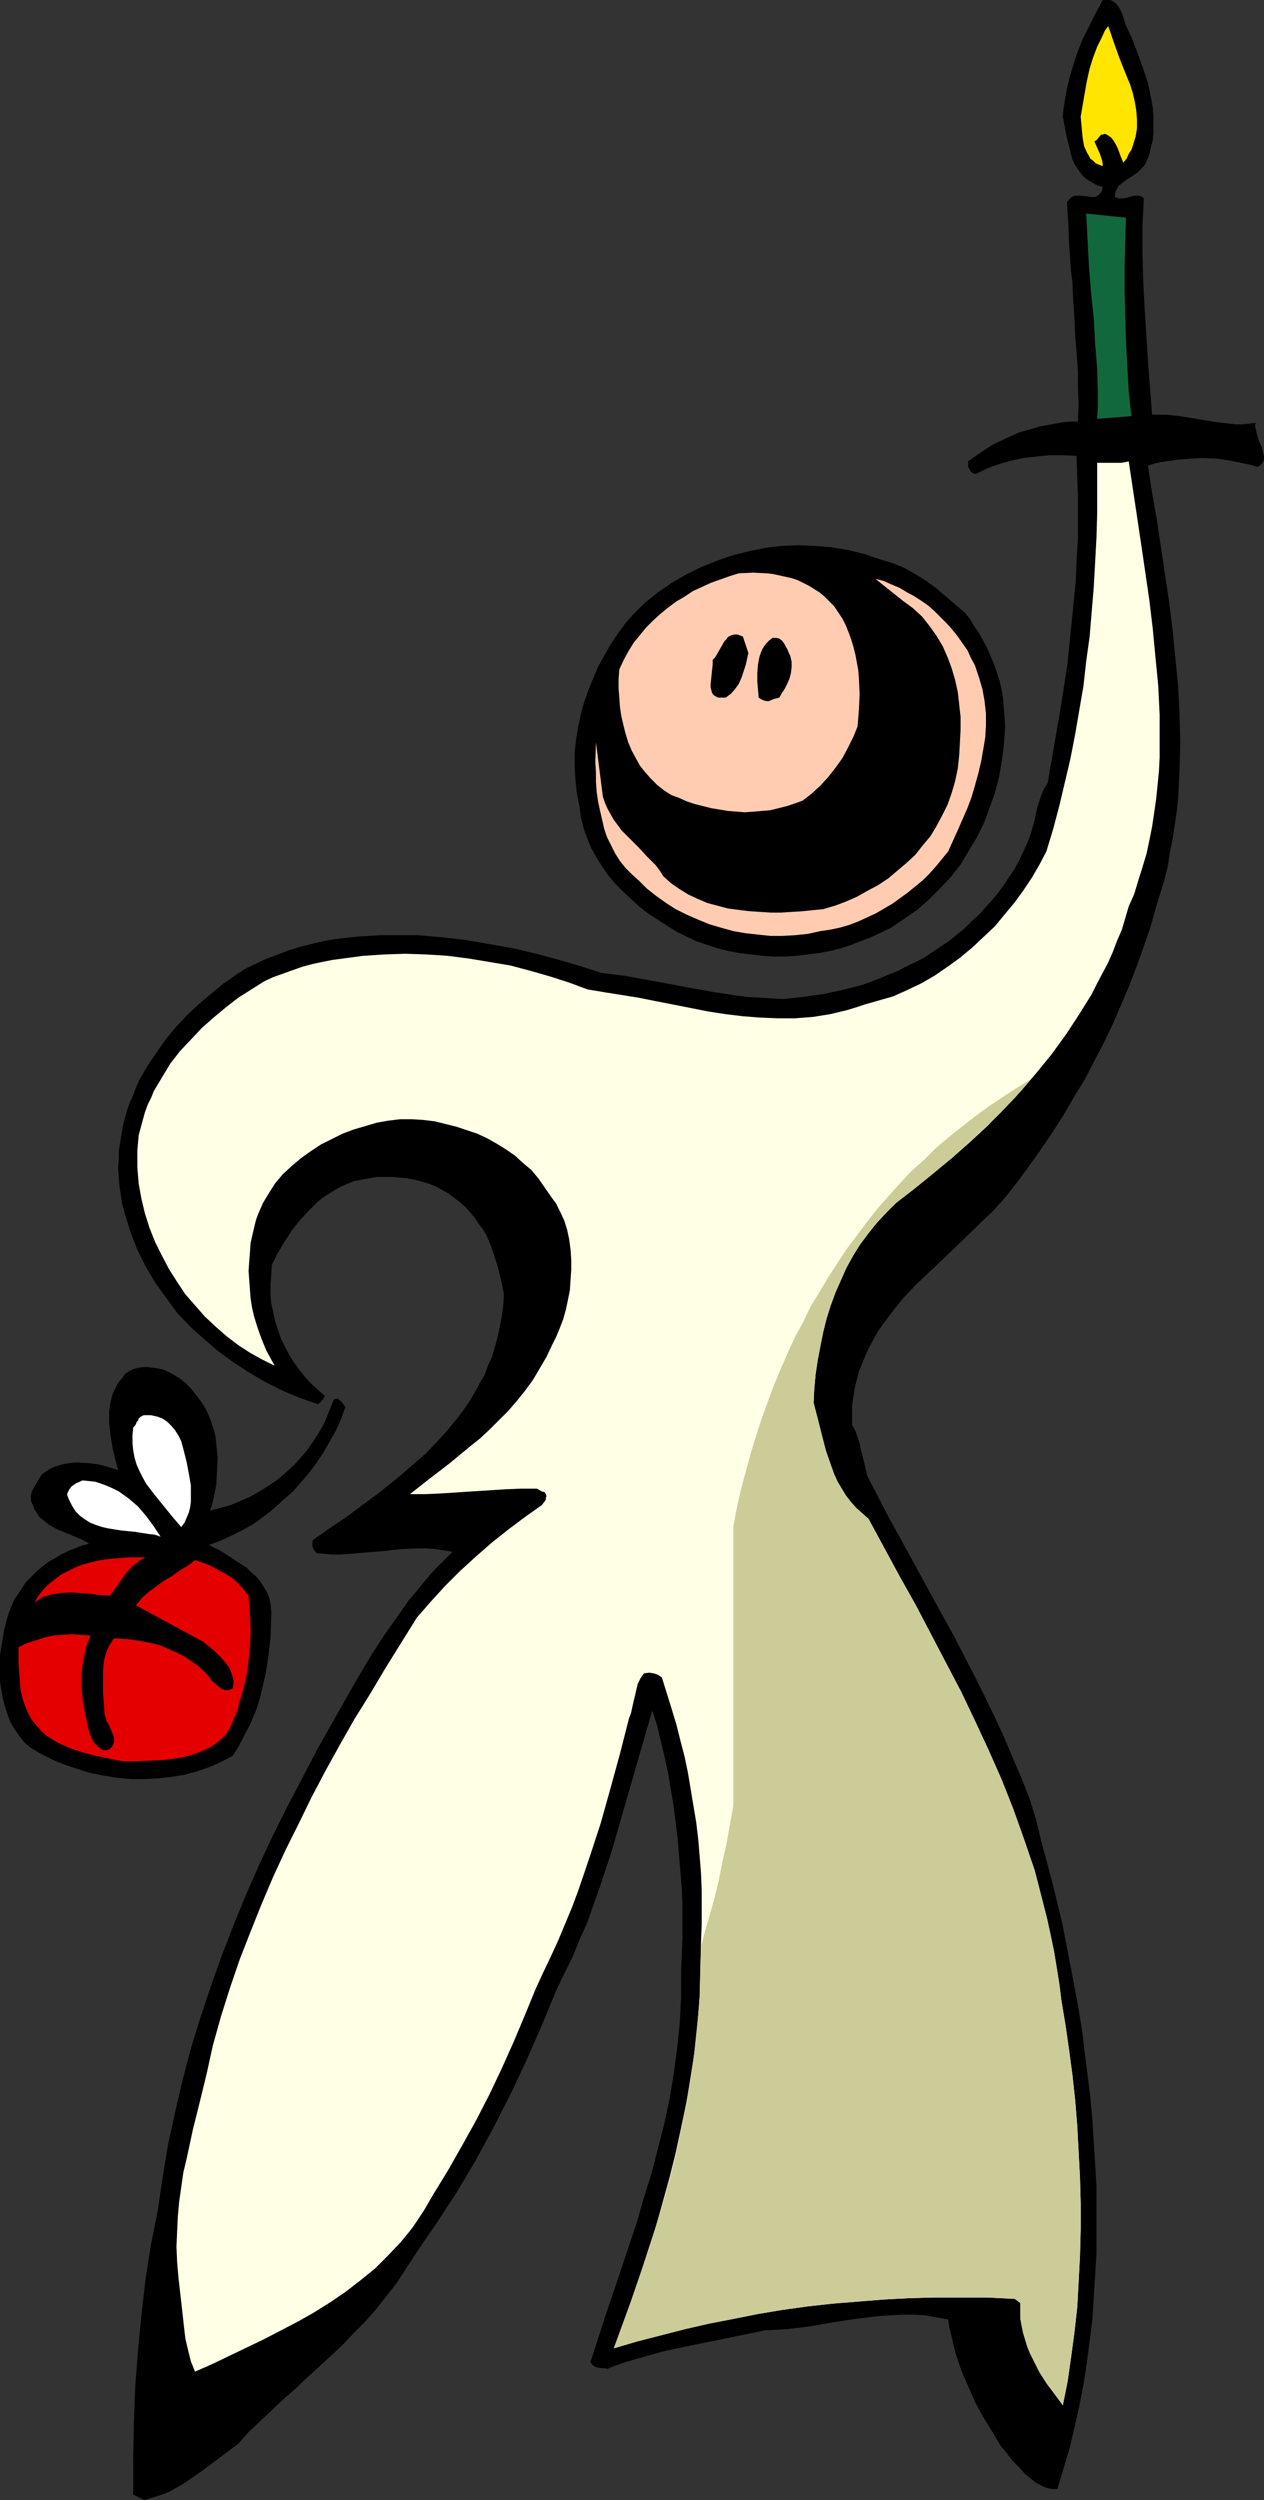<?xml version="1.0" encoding="UTF-8" standalone="no"?>
<svg
   version="1.0"
   width="78.714mm"
   height="155.668mm"
   id="svg15"
   sodipodi:docname="Woman Holding Candle.wmf"
   xmlns:inkscape="http://www.inkscape.org/namespaces/inkscape"
   xmlns:sodipodi="http://sodipodi.sourceforge.net/DTD/sodipodi-0.dtd"
   xmlns="http://www.w3.org/2000/svg"
   xmlns:svg="http://www.w3.org/2000/svg">
  <rect width="100%" height="100%" fill="#333333" stroke="none"/>
  <sodipodi:namedview
     id="namedview15"
     pagecolor="#ffffff"
     bordercolor="#000000"
     borderopacity="0.25"
     inkscape:showpageshadow="2"
     inkscape:pageopacity="0.0"
     inkscape:pagecheckerboard="0"
     inkscape:deskcolor="#d1d1d1"
     inkscape:document-units="mm" />
  <defs
     id="defs1">
    <pattern
       id="WMFhbasepattern"
       patternUnits="userSpaceOnUse"
       width="6"
       height="6"
       x="0"
       y="0" />
  </defs>
  <path
     style="fill:#000000;fill-opacity:1;fill-rule:evenodd;stroke:none"
     d="m 266.313,8.726 1.293,3.393 1.293,3.555 1.293,3.878 0.808,3.878 0.323,1.939 0.162,1.939 v 1.939 1.939 l -0.162,1.778 -0.485,1.939 -0.485,1.939 -0.808,1.778 -0.323,0.485 -0.485,0.485 -0.97,0.97 -1.131,0.808 -1.293,0.808 -1.131,0.808 -0.97,0.808 -0.323,0.646 -0.323,0.485 -0.162,0.646 v 0.808 l 0.485,0.162 0.485,0.162 h 0.808 l 0.97,-0.162 1.778,-0.485 h 0.808 0.323 l 0.485,0.162 0.323,0.162 0.323,0.323 -0.323,6.302 v 6.464 l 0.162,6.302 0.323,6.464 0.808,12.766 0.97,12.604 h 1.778 1.616 l 3.07,0.323 2.909,0.485 5.979,0.97 2.909,0.323 1.454,0.162 h 1.454 l 1.616,-0.162 1.616,-0.162 -0.162,0.646 0.162,0.808 0.323,1.454 0.485,1.454 0.646,1.454 0.323,1.454 0.162,0.646 v 0.485 l -0.162,0.646 -0.323,0.485 -0.485,0.485 -0.646,0.323 -1.454,-0.485 -1.616,-0.323 -3.07,-0.646 -3.232,-0.485 -3.394,-0.162 -3.232,0.162 -3.394,0.323 -3.232,0.485 -1.454,0.323 -1.616,0.485 0.97,6.464 1.131,6.302 1.939,13.089 0.97,6.464 0.808,6.625 0.646,6.464 0.646,6.625 0.323,6.464 0.162,6.625 -0.162,6.464 -0.323,6.625 -0.323,3.07 -0.485,3.393 -0.485,3.07 -0.646,3.232 -0.485,3.232 -0.808,3.232 -0.97,3.232 -0.97,3.07 -1.293,4.686 -1.616,4.686 -1.616,4.525 -1.778,4.686 -1.939,4.525 -1.939,4.525 -2.101,4.363 -2.262,4.363 -2.262,4.363 -2.586,4.201 -2.424,4.201 -2.586,4.04 -2.747,4.04 -2.747,3.878 -2.747,3.717 -2.909,3.717 -2.747,3.07 -3.07,2.909 -5.979,5.817 -6.141,5.817 -3.07,2.909 -2.909,3.07 -2.586,3.232 -2.424,3.232 -1.131,1.616 -0.97,1.778 -0.97,1.778 -0.808,1.778 -0.808,1.939 -0.808,1.939 -0.485,1.939 -0.485,1.939 -0.323,2.101 -0.323,2.101 v 2.262 2.262 l 0.808,1.454 0.485,1.454 0.485,1.454 0.323,1.616 0.808,3.07 0.323,1.454 0.323,1.454 5.01,9.695 5.171,9.372 5.01,9.211 5.171,9.372 4.848,9.372 2.424,4.848 2.262,4.686 2.262,4.848 2.101,5.009 2.101,4.848 1.939,5.009 1.454,4.686 1.131,4.686 2.586,9.695 2.424,9.857 0.97,5.009 0.97,5.009 0.97,5.171 0.97,5.171 0.808,5.009 0.646,5.332 0.646,5.171 0.646,5.171 0.485,5.333 0.323,5.171 0.323,5.171 0.323,5.333 v 5.333 5.171 5.333 l -0.323,5.171 -0.323,5.171 -0.323,5.171 -0.646,5.171 -0.646,5.009 -0.808,5.171 -0.97,5.009 -1.131,5.009 -1.131,4.848 -1.454,4.848 -1.454,4.848 h -1.131 l -0.97,-0.162 -0.97,-0.323 -0.97,-0.485 -0.97,-0.485 -0.808,-0.646 -1.778,-1.454 -1.454,-1.616 -1.616,-1.616 -1.293,-1.778 -1.293,-1.454 -2.101,-3.555 -2.101,-3.393 -1.939,-3.555 -1.616,-3.717 -1.616,-3.717 -1.293,-3.878 -0.485,-1.939 -0.485,-2.101 -0.485,-1.939 -0.323,-2.101 -2.747,-0.485 -2.586,-0.485 -2.747,-0.162 h -2.747 l -2.747,0.162 -2.747,0.162 -5.333,0.646 -5.333,0.808 -2.747,0.485 -2.747,0.485 -5.333,0.646 -2.747,0.162 -2.747,0.162 -9.373,1.939 -9.534,1.939 -4.525,0.97 -4.686,1.293 -4.525,1.293 -2.262,0.808 -2.101,0.808 -0.485,-0.162 h -0.646 l -0.97,-0.162 -0.646,-0.162 -0.485,-0.323 -0.323,-0.323 -0.323,-0.485 3.555,-10.988 3.717,-10.988 3.717,-11.15 1.616,-5.656 1.778,-5.656 1.454,-5.656 1.454,-5.656 1.293,-5.979 0.97,-5.817 0.808,-5.979 0.646,-6.14 0.162,-3.07 0.162,-3.07 v -3.07 -3.232 l 0.162,-3.717 0.162,-3.878 v -3.878 -3.878 l -0.162,-4.04 -0.323,-3.878 -0.323,-3.878 -0.323,-3.878 -0.485,-3.878 -0.485,-3.878 -0.646,-3.878 -0.646,-3.878 -0.808,-3.717 -1.778,-7.433 -1.131,-3.555 -2.424,8.403 -2.424,8.403 -2.424,8.403 -2.424,8.403 -2.747,8.241 -1.454,4.04 -1.454,4.201 -1.778,3.878 -1.616,4.04 -1.939,3.878 -1.939,4.04 -3.394,8.241 -3.555,8.08 -3.717,7.918 -4.04,7.918 -4.202,7.756 -4.525,7.595 -2.424,3.717 -2.424,3.717 -2.586,3.717 -2.586,3.878 -2.101,3.232 -2.101,3.232 -2.424,3.07 -2.424,3.07 -2.424,2.747 -2.747,2.747 -2.586,2.747 -2.747,2.585 -5.656,5.171 -2.747,2.585 -2.747,2.424 -5.494,5.171 -2.747,2.585 -2.424,2.747 -5.171,3.878 -2.586,1.939 -2.747,1.939 -2.586,1.778 -2.909,1.616 -1.454,0.646 -1.454,0.485 -1.616,0.485 -1.616,0.485 -2.586,-1.293 v -8.403 l 0.162,-8.564 0.323,-8.564 0.646,-8.403 0.808,-8.403 0.97,-8.403 1.293,-8.241 1.616,-8.08 1.131,-7.756 1.293,-7.756 1.616,-7.433 1.778,-7.595 1.939,-7.433 2.262,-7.272 2.424,-7.272 2.586,-7.272 2.747,-7.11 2.909,-7.11 3.07,-6.948 3.232,-6.948 3.394,-6.787 3.555,-6.787 3.555,-6.787 3.717,-6.625 5.979,-10.503 3.07,-5.171 3.394,-5.171 3.555,-5.009 1.778,-2.585 1.939,-2.262 1.939,-2.424 2.101,-2.424 2.101,-2.101 2.262,-2.262 -1.939,-0.323 -2.101,-0.323 -2.101,-0.162 h -1.939 l -4.04,0.162 -4.202,0.485 -4.04,0.323 -3.878,0.323 -2.101,0.162 h -1.778 l -1.939,-0.162 -1.939,-0.162 -0.646,-0.808 -0.323,-0.808 v -0.323 -0.485 -0.485 l 0.323,-0.323 3.878,-2.747 3.878,-2.585 3.878,-2.909 3.717,-2.747 3.878,-3.07 3.555,-3.07 3.555,-3.07 3.232,-3.393 1.616,-1.778 1.454,-1.778 1.454,-1.778 1.454,-1.939 1.293,-1.939 1.131,-1.939 1.131,-2.101 1.131,-1.939 0.808,-2.262 0.97,-2.101 0.646,-2.262 0.646,-2.424 0.485,-2.262 0.485,-2.585 0.323,-2.424 0.162,-2.585 -0.646,-3.232 -0.808,-3.232 -0.97,-3.07 -0.485,-1.454 -0.646,-1.616 -0.646,-1.454 -0.808,-1.293 -0.97,-1.293 -0.97,-1.454 -0.97,-1.131 -1.131,-1.293 -1.293,-1.131 -1.454,-1.131 -1.293,-0.97 -1.454,-0.808 -1.454,-0.808 -1.616,-0.646 -1.616,-0.485 -1.778,-0.485 -1.778,-0.323 -1.778,-0.162 -1.778,-0.162 h -1.778 -1.778 l -1.778,0.323 -1.778,0.323 -1.778,0.323 -1.616,0.646 -1.454,0.646 -1.454,0.808 -1.293,0.808 -1.293,0.808 -1.293,0.97 -2.262,2.262 -2.101,2.262 -1.939,2.424 -1.778,2.747 -1.616,2.747 -1.293,2.585 -0.162,2.424 -0.162,2.262 v 2.262 l 0.162,2.101 0.485,2.101 0.485,2.262 0.646,1.939 0.646,1.939 0.97,1.939 0.97,1.939 1.131,1.778 1.293,1.778 1.293,1.616 1.454,1.616 1.616,1.454 1.616,1.454 -0.323,0.646 -0.323,0.485 -0.485,0.485 -0.485,0.323 -4.202,-1.454 -4.202,-1.778 -3.878,-1.939 -3.878,-2.262 -3.717,-2.424 -3.555,-2.585 -3.394,-2.909 -3.232,-2.909 -3.07,-3.232 -1.293,-1.778 -1.293,-1.778 -1.293,-1.778 -1.293,-1.778 -1.131,-1.939 -1.131,-1.939 -1.939,-3.878 -0.808,-2.101 -0.808,-2.101 -0.646,-2.101 -0.646,-2.101 -0.646,-2.262 -0.323,-2.262 -0.323,-2.101 -0.162,-2.101 -0.162,-2.101 0.162,-1.939 v -2.101 l 0.323,-1.939 0.323,-1.939 0.323,-1.939 0.485,-1.939 0.485,-1.778 0.646,-1.778 0.808,-1.778 0.646,-1.778 0.808,-1.778 1.939,-3.393 2.101,-3.07 2.262,-3.232 2.424,-2.909 2.586,-2.747 2.747,-2.585 2.909,-2.424 2.909,-2.424 3.07,-2.101 2.262,-1.454 2.424,-1.131 2.424,-1.131 2.586,-0.97 2.586,-0.97 2.586,-0.808 2.586,-0.646 2.747,-0.646 2.747,-0.485 2.586,-0.323 2.909,-0.323 2.747,-0.162 2.747,-0.162 h 2.909 5.656 l 5.656,0.485 5.656,0.646 5.656,0.97 5.494,0.97 5.494,1.293 5.333,1.454 5.01,1.454 5.01,1.616 5.333,0.646 5.333,0.97 5.333,0.97 5.171,0.97 5.333,0.97 5.333,0.808 2.586,0.323 2.747,0.162 2.747,0.162 2.909,0.162 4.525,-0.485 4.686,-0.646 4.525,-0.97 4.525,-1.131 2.262,-0.808 2.101,-0.808 2.262,-0.97 2.101,-0.808 2.101,-1.131 2.101,-0.97 2.101,-1.131 1.939,-1.293 1.939,-1.293 1.939,-1.293 1.778,-1.454 1.778,-1.454 1.616,-1.616 1.778,-1.616 1.454,-1.616 1.616,-1.778 1.454,-1.778 1.293,-1.778 1.293,-1.939 1.293,-1.939 1.131,-2.101 0.97,-2.101 0.97,-2.101 0.808,-2.262 0.808,-2.909 0.646,-3.07 0.485,-1.454 0.485,-1.454 0.646,-1.454 0.808,-1.293 1.616,-9.372 1.616,-9.372 1.454,-9.534 0.97,-9.695 0.485,-4.848 0.485,-4.848 0.162,-4.848 0.323,-4.848 v -4.848 -4.848 l -0.162,-5.009 -0.162,-4.848 -3.232,-0.162 h -3.232 l -3.07,0.323 -2.909,0.323 -3.07,0.646 -2.747,0.808 -2.747,0.97 -2.586,1.293 h -0.485 l -0.323,-0.162 -0.485,-0.323 -0.323,-0.646 -0.323,-0.485 v -1.293 l 2.747,-1.939 2.909,-1.939 3.07,-1.454 3.232,-1.454 3.394,-0.97 1.616,-0.485 1.778,-0.323 3.555,-0.646 1.778,-0.162 h 1.778 l 0.162,-3.878 -0.162,-4.04 v -4.04 l -0.646,-8.403 -0.162,-4.04 -0.323,-4.363 -0.162,-4.04 -0.323,-2.424 -0.162,-2.262 -0.323,-4.686 -0.162,-4.525 -0.162,-2.424 -0.162,-2.424 0.485,-0.646 0.485,-0.485 0.485,-0.323 0.646,-0.162 h 0.485 0.646 l 1.293,0.162 1.293,0.162 h 0.646 l 0.485,-0.162 0.485,-0.323 0.485,-0.485 0.323,-0.485 0.162,-0.97 -1.293,-0.323 -1.131,-0.646 -1.131,-0.646 -0.97,-0.808 -0.808,-0.97 -0.646,-0.97 -0.646,-0.97 -0.485,-1.131 -0.323,-1.131 -0.323,-1.293 -0.646,-2.585 -0.485,-2.424 -0.485,-2.585 0.162,-1.939 0.323,-1.939 0.646,-3.555 0.97,-3.555 1.131,-3.555 1.293,-3.393 1.616,-3.232 1.616,-3.232 L 259.526,0 h 0.97 0.808 l 0.646,0.323 0.485,0.323 0.485,0.485 0.485,0.646 0.646,1.293 0.485,1.454 0.485,1.454 0.646,1.454 0.323,0.646 z"
     id="path1" />
  <path
     style="fill:#ffe500;fill-opacity:1;fill-rule:evenodd;stroke:none"
     d="m 264.374,38.297 -0.646,-1.616 -0.646,-1.778 -0.485,-0.97 -0.485,-0.808 -0.646,-0.808 -0.97,-0.646 -0.485,-0.162 -0.485,0.162 h -0.323 l -0.323,0.323 -0.485,0.646 -0.323,0.323 -0.485,0.323 0.646,1.454 0.646,1.454 0.485,1.454 0.162,0.808 v 0.646 l -0.808,-0.323 -0.808,-0.323 -0.646,-0.646 -0.646,-0.485 -0.323,-0.646 -0.485,-0.808 -0.646,-1.454 -0.323,-1.778 -0.162,-1.616 -0.162,-1.778 -0.162,-1.778 0.97,-5.656 0.485,-2.747 0.646,-2.909 0.808,-2.585 0.97,-2.585 1.293,-2.585 0.485,-1.131 0.808,-1.131 0.646,1.778 0.646,1.939 1.454,4.04 1.616,4.04 0.808,1.939 0.646,2.101 0.485,2.101 0.323,1.939 0.162,2.101 v 2.101 l -0.323,1.939 -0.646,2.101 -0.323,0.97 -0.646,0.97 -0.485,1.131 z"
     id="path2" />
  <path
     style="fill:#11683d;fill-opacity:1;fill-rule:evenodd;stroke:none"
     d="m 265.021,51.224 -0.162,5.494 -0.162,5.656 v 5.979 l 0.162,5.979 0.162,5.979 0.323,5.979 0.323,5.979 0.646,5.656 -8.08,0.646 0.162,-2.909 v -2.909 l -0.162,-5.979 -0.485,-5.979 -0.323,-5.979 -0.646,-6.14 -0.485,-6.14 -0.323,-6.14 -0.323,-6.14 z"
     id="path3" />
  <path
     style="fill:#ffffe5;fill-opacity:1;fill-rule:evenodd;stroke:none"
     d="m 265.667,108.589 0.97,6.464 0.97,6.464 0.97,6.464 1.939,13.25 0.808,6.787 0.646,6.787 0.646,6.625 0.323,6.787 v 6.625 3.393 l -0.162,3.232 -0.323,3.232 -0.323,3.232 -0.485,3.393 -0.485,3.232 -0.646,3.232 -0.646,3.07 -0.97,3.232 -0.97,3.07 -0.97,3.232 -1.293,2.909 -0.808,2.747 -0.808,2.747 -1.131,2.585 -0.97,2.585 -1.131,2.585 -1.293,2.424 -1.293,2.424 -1.293,2.585 -2.909,4.686 -3.07,4.686 -3.394,4.686 -3.555,4.363 -3.717,4.363 -3.878,4.04 -4.04,4.201 -4.202,3.878 -4.202,3.717 -4.363,3.555 -4.363,3.555 -4.363,3.393 -2.262,2.262 -2.262,2.424 -1.939,2.424 -1.939,2.585 -1.616,2.585 -1.616,2.909 -1.293,2.909 -1.293,2.909 -1.131,3.07 -0.97,3.07 -0.808,3.232 -0.646,3.232 -0.646,3.393 -0.485,3.232 -0.323,3.393 -0.162,3.393 0.97,3.717 0.97,3.878 0.97,3.717 1.293,3.717 0.646,1.778 0.808,1.778 0.97,1.616 0.97,1.616 1.131,1.454 1.293,1.454 1.454,1.293 1.454,1.293 7.434,13.735 3.717,6.625 3.555,6.787 3.555,6.787 3.555,6.787 3.232,6.787 3.232,6.948 3.07,6.948 2.747,6.948 2.586,7.272 2.424,7.11 0.97,3.717 1.939,7.595 0.808,3.717 0.808,3.878 0.646,3.878 0.646,4.04 0.485,3.878 0.97,5.817 0.808,5.656 0.808,5.979 0.646,5.979 0.485,5.979 0.323,6.14 0.323,6.14 0.162,5.979 v 6.14 l -0.162,6.14 -0.323,6.14 -0.323,5.979 -0.646,5.817 -0.808,5.979 -0.808,5.656 -1.131,5.656 -1.778,-2.424 -1.939,-2.585 -1.778,-2.747 -1.454,-2.909 -0.808,-1.616 -0.646,-1.616 -0.485,-1.616 -0.485,-1.616 -0.323,-1.616 -0.323,-1.778 v -1.778 -1.778 l -1.293,-0.97 -6.464,-0.323 h -6.141 -6.302 l -6.141,0.162 -5.979,0.323 -5.979,0.485 -5.979,0.485 -5.818,0.646 -5.818,0.808 -5.818,0.97 -5.656,1.131 -5.818,1.131 -5.656,1.293 -5.656,1.454 -5.656,1.454 -5.494,1.616 4.202,-11.311 1.939,-5.656 1.778,-5.656 1.939,-5.817 1.616,-5.817 1.616,-5.817 1.454,-5.817 1.293,-5.979 1.293,-6.14 0.97,-5.979 0.97,-6.14 0.646,-6.302 0.485,-6.302 0.162,-6.464 0.162,-6.464 0.162,-4.04 v -4.04 -4.04 l -0.162,-4.04 -0.323,-4.04 -0.323,-3.878 -0.485,-4.04 -0.646,-3.878 -0.646,-3.878 -0.646,-3.878 -0.808,-3.878 -0.97,-3.717 -0.97,-3.878 -1.131,-3.717 -2.262,-7.272 -0.97,-0.646 -0.97,-0.323 -1.131,-0.162 -1.131,0.162 -0.808,1.131 -0.646,1.293 -0.323,1.293 -0.323,1.454 -0.323,1.293 -0.323,1.454 -0.323,1.454 -0.485,1.293 -2.101,8.241 -2.262,8.241 -2.262,8.08 -2.586,7.918 -2.747,8.08 -1.454,3.878 -1.616,3.878 -1.616,3.878 -1.778,3.878 -1.778,3.717 -1.778,3.878 -2.586,6.302 -2.586,6.14 -2.747,6.14 -2.909,6.14 -3.07,5.979 -3.232,5.817 -3.394,5.979 -3.555,5.817 -1.131,1.939 -1.131,1.939 -1.293,1.939 -1.293,1.939 -1.293,1.616 -1.454,1.778 -3.07,3.232 -3.07,3.07 -3.394,2.747 -3.555,2.747 -3.555,2.424 -3.878,2.424 -3.717,2.101 -4.04,2.101 -4.04,2.101 -8.08,3.878 -4.04,1.939 -4.04,1.778 -0.97,-2.424 -0.646,-2.585 -0.646,-2.747 -0.323,-2.747 -0.646,-5.817 -0.646,-5.656 -0.323,-3.717 -0.162,-3.717 0.162,-3.717 0.162,-3.393 0.323,-3.555 0.485,-3.393 0.485,-3.393 0.808,-3.393 1.454,-6.787 1.616,-6.464 1.616,-6.625 1.454,-6.625 1.939,-6.948 2.101,-6.625 2.262,-6.625 2.586,-6.625 2.586,-6.464 2.747,-6.464 2.909,-6.302 3.07,-6.14 3.07,-6.302 3.232,-6.14 3.394,-6.14 3.394,-5.979 3.717,-5.979 3.555,-5.979 7.434,-11.958 3.232,-3.717 3.394,-3.717 3.555,-3.555 3.717,-3.393 3.878,-3.393 3.878,-3.07 3.878,-2.909 3.878,-2.747 0.646,-0.808 0.323,-0.485 v -0.485 l 0.162,-0.323 -0.162,-0.485 -0.323,-0.485 -0.646,-0.162 -1.131,-0.646 h -3.878 l -3.717,0.162 -7.595,0.485 -7.434,0.485 -3.555,0.162 h -3.717 l 4.525,-3.555 4.848,-3.717 4.686,-3.878 2.424,-1.939 2.262,-2.101 2.262,-2.262 2.101,-2.101 2.101,-2.424 1.939,-2.424 1.778,-2.424 1.616,-2.747 1.616,-2.747 1.293,-2.747 0.97,-1.939 0.808,-1.939 0.808,-2.101 0.646,-2.262 0.485,-2.262 0.485,-2.424 0.162,-2.424 0.162,-2.424 v -2.262 l -0.162,-2.424 -0.323,-2.424 -0.485,-2.262 -0.646,-2.101 -0.97,-2.101 -0.97,-1.939 -1.293,-1.778 -1.454,-2.101 -1.454,-2.101 -1.616,-1.939 -1.939,-1.616 -1.939,-1.778 -2.101,-1.454 -2.101,-1.293 -2.262,-1.293 -2.424,-1.131 -2.424,-0.808 -2.424,-0.808 -2.586,-0.646 -2.586,-0.646 -2.747,-0.323 -2.586,-0.162 h -2.747 l -2.747,0.323 -2.747,0.485 -2.747,0.808 -2.747,0.808 -2.586,0.97 -2.586,1.293 -2.586,1.293 -2.424,1.616 -2.262,1.616 -2.101,1.778 -2.101,1.939 -1.778,2.101 -1.454,2.262 -1.454,2.424 -1.131,2.585 -0.485,1.293 -0.323,1.293 -0.485,2.101 -0.485,2.101 -0.162,2.262 -0.162,2.101 -0.162,2.262 0.162,2.101 0.162,2.262 0.162,2.101 0.323,2.101 0.485,2.101 0.646,2.101 0.646,1.939 0.808,2.101 0.808,1.939 0.97,1.778 0.97,1.778 -2.909,-1.454 -2.909,-1.616 -2.747,-1.778 -2.747,-2.101 -2.586,-2.262 -2.586,-2.424 -2.262,-2.585 -2.262,-2.585 -1.939,-2.909 -1.939,-3.07 -1.616,-3.07 -1.616,-3.232 -1.293,-3.232 -1.131,-3.555 -0.808,-3.393 -0.646,-3.555 -0.162,-1.939 -0.162,-1.939 v -1.939 -1.939 l 0.162,-1.939 0.162,-1.778 0.485,-1.778 0.485,-1.778 0.485,-1.778 0.646,-1.778 0.808,-1.616 0.646,-1.616 1.939,-3.232 1.939,-3.232 2.262,-2.909 2.586,-2.747 2.586,-2.747 2.747,-2.424 2.909,-2.424 2.909,-2.262 3.07,-1.939 3.07,-1.939 2.101,-0.97 2.262,-0.808 2.262,-0.808 2.262,-0.808 2.424,-0.646 2.262,-0.485 2.424,-0.485 2.424,-0.323 4.848,-0.646 5.01,-0.323 4.848,-0.162 5.01,0.162 5.01,0.323 5.01,0.646 4.848,0.808 4.848,0.808 4.848,1.293 4.525,1.293 4.525,1.454 4.363,1.616 3.878,0.646 4.04,0.646 4.04,0.646 4.04,0.808 8.241,1.616 4.04,0.808 4.202,0.646 4.04,0.485 4.202,0.323 4.04,0.162 h 4.04 l 4.202,-0.323 4.04,-0.646 4.04,-0.97 2.101,-0.646 1.939,-0.646 3.394,-0.97 3.394,-0.97 3.232,-1.454 3.394,-1.616 3.07,-1.778 3.07,-2.101 2.909,-2.101 2.909,-2.424 2.586,-2.424 2.747,-2.585 2.262,-2.747 2.424,-2.909 2.101,-2.909 1.939,-2.909 1.778,-3.07 1.616,-3.07 1.616,-5.333 1.454,-5.494 1.293,-5.494 1.293,-5.494 1.131,-5.817 0.97,-5.656 0.97,-5.656 0.646,-5.817 0.808,-5.817 0.485,-5.817 0.485,-5.817 0.323,-5.817 0.323,-5.979 0.162,-5.817 v -5.817 -5.817 h 1.939 1.939 1.778 l 0.97,-0.162 z"
     id="path4" />
  <path
     style="fill:#000000;fill-opacity:1;fill-rule:evenodd;stroke:none"
     d="m 227.207,144.301 1.131,1.454 0.97,1.616 1.131,1.616 0.97,1.778 0.97,1.778 1.616,3.878 0.646,1.939 0.646,1.939 0.485,2.101 0.323,2.101 0.162,2.101 0.162,2.262 0.162,2.101 -0.162,2.262 -0.162,2.262 -0.485,3.717 -0.646,3.717 -0.97,3.717 -1.293,3.555 -1.293,3.555 -1.616,3.232 -1.939,3.232 -1.939,3.232 -2.262,2.909 -2.586,2.747 -2.586,2.585 -2.747,2.424 -3.07,2.101 -3.07,2.101 -3.394,1.616 -1.778,0.808 -1.778,0.646 -2.424,0.97 -2.424,0.808 -2.586,0.646 -2.586,0.485 -2.747,0.323 -2.586,0.323 -2.747,0.162 h -2.586 l -2.747,-0.162 -2.586,-0.323 -2.747,-0.323 -2.586,-0.485 -2.586,-0.646 -2.424,-0.808 -2.424,-0.808 -2.424,-1.131 -2.262,-1.131 -2.101,-1.293 -2.262,-1.454 -2.262,-1.454 -2.101,-1.616 -1.939,-1.778 -1.939,-1.778 -1.778,-1.778 -1.778,-2.101 -1.454,-2.101 -1.293,-2.101 -1.293,-2.262 -0.97,-2.424 -0.808,-2.262 -0.646,-2.585 -0.323,-2.585 -0.646,-3.232 -0.323,-3.232 -0.162,-3.07 v -3.07 l 0.323,-3.07 0.485,-2.909 0.646,-3.07 0.808,-2.909 0.97,-2.747 1.131,-2.747 1.131,-2.747 1.454,-2.585 1.454,-2.585 1.616,-2.424 1.778,-2.424 1.939,-2.262 2.747,-2.747 3.07,-2.424 3.232,-2.262 3.394,-1.939 3.555,-1.778 3.555,-1.454 3.717,-1.293 3.878,-0.97 3.878,-0.808 3.878,-0.485 3.878,-0.162 4.04,0.162 3.878,0.323 3.878,0.646 4.04,0.97 1.778,0.646 1.939,0.646 2.747,0.808 2.747,1.131 2.586,1.454 2.586,1.616 2.424,1.778 2.262,1.939 2.262,1.939 z"
     id="path5" />
  <path
     style="fill:#ffccb2;fill-opacity:1;fill-rule:evenodd;stroke:none"
     d="m 196.341,142.685 0.97,1.454 0.97,1.454 0.808,1.616 0.646,1.616 0.646,1.778 0.485,1.616 0.485,1.939 0.323,1.778 0.323,1.778 0.162,1.939 0.162,3.717 -0.162,3.717 -0.323,3.878 -0.97,2.424 -1.293,2.585 -1.293,2.424 -1.616,2.262 -1.778,2.262 -1.778,1.939 -2.101,1.939 -2.101,1.616 -1.778,0.646 -1.939,0.646 -1.939,0.485 -1.939,0.485 -1.939,0.162 -1.939,0.162 -2.101,0.162 -1.939,-0.162 -2.101,-0.162 -1.939,-0.323 -1.939,-0.323 -1.939,-0.485 -1.939,-0.485 -1.939,-0.646 -1.778,-0.808 -1.778,-0.646 -1.778,-1.131 -1.616,-1.293 -1.454,-1.454 -1.293,-1.454 -1.293,-1.616 -0.97,-1.778 -0.97,-1.778 -0.808,-1.939 -0.646,-2.101 -0.485,-1.939 -0.485,-2.101 -0.323,-2.101 -0.162,-2.262 -0.162,-2.101 v -2.262 l 0.162,-2.262 0.97,-2.101 1.131,-2.101 1.293,-2.101 1.454,-1.778 1.454,-1.778 1.616,-1.616 1.778,-1.616 1.778,-1.454 1.939,-1.454 1.939,-1.131 1.939,-1.293 2.101,-0.97 2.101,-0.97 2.262,-0.808 2.262,-0.808 2.101,-0.646 3.394,-0.162 3.232,0.162 1.454,0.162 1.454,0.323 1.454,0.323 1.454,0.323 1.454,0.485 1.293,0.646 1.293,0.646 1.293,0.808 1.293,0.808 1.131,0.97 1.131,1.131 z"
     id="path6" />
  <path
     style="fill:#ffccb2;fill-opacity:1;fill-rule:evenodd;stroke:none"
     d="m 229.469,156.582 0.97,2.909 0.808,2.747 0.485,2.747 0.323,2.909 v 2.909 l -0.162,2.747 -0.485,2.909 -0.485,2.747 -0.646,2.747 -0.808,2.909 -0.808,2.747 -0.97,2.585 -2.262,5.171 -2.262,5.009 -1.454,1.778 -1.454,1.778 -1.454,1.616 -1.616,1.616 -1.778,1.454 -1.778,1.454 -1.778,1.293 -1.778,1.293 -1.939,1.131 -1.939,1.131 -2.101,0.97 -2.101,0.97 -2.101,0.808 -2.262,0.646 -2.262,0.485 -2.262,0.323 -2.909,0.646 -3.07,0.323 -2.909,0.162 h -2.909 l -3.07,-0.323 -2.909,-0.323 -2.747,-0.485 -2.909,-0.808 -2.747,-0.808 -2.747,-1.131 -2.586,-1.131 -2.586,-1.293 -2.262,-1.454 -2.262,-1.616 -2.262,-1.778 -1.939,-1.939 -1.616,-1.454 -1.454,-1.454 -1.293,-1.616 -1.131,-1.778 -0.97,-1.939 -0.97,-1.939 -0.646,-1.939 -0.485,-2.101 -0.485,-2.101 -0.485,-2.262 -0.323,-2.262 -0.162,-2.262 v -2.262 l -0.162,-2.424 0.162,-4.686 1.616,12.766 0.485,1.454 0.646,1.454 0.808,1.454 0.646,1.131 0.97,1.293 0.808,1.131 1.939,1.939 2.101,2.101 1.939,2.101 2.101,2.101 0.97,1.293 0.808,1.293 1.778,1.616 2.101,1.454 2.101,1.293 2.101,0.97 2.262,0.97 2.424,0.646 2.424,0.646 2.424,0.323 2.586,0.323 2.586,0.162 2.424,0.162 h 2.586 l 5.01,-0.323 4.848,-0.485 2.747,-0.808 2.586,-0.97 2.586,-1.131 2.586,-1.454 2.424,-1.293 2.424,-1.616 2.101,-1.778 2.101,-1.778 2.101,-1.939 1.778,-2.262 1.778,-2.101 1.454,-2.424 1.293,-2.424 1.293,-2.585 0.97,-2.747 0.808,-2.747 0.646,-3.07 0.323,-3.07 0.162,-2.909 0.162,-3.07 v -3.07 l -0.323,-2.909 -0.323,-2.909 -0.646,-2.909 -0.808,-2.747 -0.97,-2.585 -1.131,-2.585 -1.454,-2.424 -1.616,-2.262 -1.778,-2.262 -2.101,-1.939 -1.293,-0.97 -1.131,-0.808 -6.464,-5.171 1.939,0.485 1.778,0.808 1.939,0.808 1.616,0.97 1.778,0.97 1.778,1.131 1.616,1.131 1.454,1.293 1.454,1.454 1.454,1.454 1.293,1.454 1.293,1.616 1.131,1.616 1.131,1.616 0.808,1.778 z"
     id="path7" />
  <path
     style="fill:#000000;fill-opacity:1;fill-rule:evenodd;stroke:none"
     d="m 176.142,153.673 -0.323,1.454 -0.323,1.454 -0.485,1.454 -0.485,1.454 -0.646,1.454 -0.808,1.131 -0.97,1.131 -0.646,0.485 -0.646,0.485 h -0.97 -0.808 l -0.646,-0.323 -0.485,-0.323 -0.323,-0.485 -0.162,-0.646 -0.162,-0.646 v -0.646 l 0.162,-1.616 0.162,-1.616 0.162,-1.454 v -1.131 l 0.485,-0.485 0.323,-0.485 0.646,-1.131 1.293,-2.262 0.485,-0.485 0.323,-0.485 0.485,-0.323 0.485,-0.162 0.646,-0.162 h 0.485 l 0.646,0.162 0.808,0.323 z"
     id="path8" />
  <path
     style="fill:#000000;fill-opacity:1;fill-rule:evenodd;stroke:none"
     d="m 185.999,154.32 0.323,1.454 v 1.293 l -0.162,1.293 -0.323,1.293 -0.485,1.131 -0.646,1.293 -0.646,0.97 -0.646,1.131 -1.293,0.323 -1.131,0.485 h -0.646 l -0.646,-0.162 -0.646,-0.323 -0.485,-0.323 -0.162,-1.939 -0.162,-1.939 v -1.939 l 0.162,-1.939 0.323,-1.778 0.323,-0.97 0.323,-0.808 0.485,-0.808 0.485,-0.646 0.646,-0.646 0.808,-0.646 h 0.485 0.485 l 0.646,0.162 0.646,0.485 0.485,0.646 0.808,1.454 0.323,0.808 z"
     id="path9" />
  <path
     style="fill:#000000;fill-opacity:1;fill-rule:evenodd;stroke:none"
     d="m 48.156,331.1 0.646,1.293 0.646,1.454 0.485,1.454 0.485,1.454 0.323,1.454 0.162,1.616 0.162,1.616 0.162,1.616 -0.162,3.232 -0.162,3.232 -0.646,3.07 -0.323,1.454 -0.485,1.454 2.424,-0.646 2.424,-0.646 2.262,-0.97 2.262,-0.97 2.262,-1.293 2.101,-1.293 2.101,-1.454 1.939,-1.616 1.939,-1.778 1.616,-1.778 1.616,-1.939 1.454,-2.101 1.454,-2.262 1.131,-2.101 0.97,-2.424 0.97,-2.424 0.162,-0.323 0.162,-0.162 0.485,-0.162 h 0.323 l 0.323,0.323 0.485,0.323 0.323,0.485 0.646,0.808 -0.97,2.747 -1.131,2.585 -1.454,2.585 -1.454,2.585 -1.616,2.424 -1.778,2.424 -1.939,2.262 -1.939,2.262 -2.262,1.939 -2.262,2.101 -2.262,1.778 -2.424,1.778 -2.586,1.454 -2.586,1.293 -2.747,1.293 -2.747,0.97 1.293,0.646 1.293,0.646 2.586,1.616 2.424,1.616 1.293,0.808 1.131,1.131 1.131,0.97 0.97,1.131 0.808,1.293 0.808,1.293 0.485,1.293 0.323,1.454 0.162,1.616 v 1.616 l -0.162,4.525 -0.485,4.363 -0.323,2.101 -0.323,2.101 -0.485,2.101 -0.485,2.101 -0.485,1.939 -0.646,2.101 -0.808,1.939 -0.808,1.939 -0.97,1.778 -0.97,1.939 -0.97,1.778 -1.131,1.778 -2.747,1.454 -2.909,1.293 -2.909,0.97 -3.07,0.808 -3.07,0.485 -3.07,0.323 -3.232,0.162 h -3.07 l -3.232,-0.323 -3.07,-0.485 -3.232,-0.646 -3.07,-0.97 -2.909,-0.97 -2.747,-1.131 -2.909,-1.454 -2.424,-1.454 -1.454,-1.293 -1.131,-1.454 -1.131,-1.616 -0.97,-1.616 -0.646,-1.778 -0.646,-1.939 -0.485,-1.939 L 0.323,397.676 0,395.737 v -2.101 -2.101 -1.939 l 0.323,-2.101 0.323,-1.939 0.323,-1.939 0.485,-1.939 0.485,-1.778 0.646,-1.616 0.646,-1.616 0.97,-1.454 0.97,-1.454 0.97,-1.454 1.293,-1.293 1.131,-1.131 1.293,-1.131 1.454,-1.131 1.454,-0.808 1.616,-0.97 1.616,-0.808 1.616,-0.646 1.616,-0.646 1.778,-0.485 -1.778,-0.97 -1.939,-0.808 -1.939,-0.808 -1.939,-0.808 -1.778,-0.97 -0.808,-0.646 -0.808,-0.646 -0.808,-0.646 -0.485,-0.808 -0.646,-0.97 -0.323,-0.97 -0.323,-0.646 -0.162,-0.485 v -0.97 l 0.162,-0.97 0.485,-0.97 0.97,-1.616 0.485,-0.808 0.485,-0.808 0.97,-0.646 0.97,-0.646 1.131,-0.485 0.97,-0.323 1.131,-0.323 1.293,-0.162 1.131,-0.162 h 1.131 l 2.424,0.162 2.424,0.323 2.262,0.646 2.101,0.646 -0.646,-2.424 -0.646,-2.747 -0.485,-2.909 -0.323,-2.909 v -1.454 -1.454 l 0.162,-1.293 0.323,-1.454 0.323,-1.293 0.646,-1.293 0.646,-1.293 0.97,-1.131 0.646,-0.97 0.97,-0.646 0.97,-0.485 1.131,-0.323 1.131,-0.162 h 1.131 l 1.293,0.162 1.131,0.162 0.97,0.162 0.808,0.323 1.616,0.808 1.616,0.97 1.454,1.131 1.293,1.293 1.131,1.454 1.131,1.454 z"
     id="path10" />
  <path
     style="fill:#ffffff;fill-opacity:1;fill-rule:evenodd;stroke:none"
     d="m 42.662,339.18 0.646,2.424 0.646,2.585 0.485,2.585 0.485,2.747 v 1.293 1.293 1.293 l -0.162,1.293 -0.323,1.293 -0.485,1.131 -0.485,1.131 -0.808,1.131 -1.939,-2.262 -2.101,-2.585 -2.101,-2.585 -2.101,-2.747 -0.808,-1.454 -0.808,-1.616 -0.646,-1.454 -0.485,-1.616 -0.323,-1.778 -0.162,-1.616 v -1.939 l 0.162,-1.778 0.323,-0.323 0.323,-0.485 0.162,-0.485 0.323,-0.323 0.162,-0.485 0.323,-0.323 0.485,-0.323 0.485,-0.162 h 0.808 0.808 l 0.646,0.162 0.808,0.162 1.293,0.485 1.131,0.808 0.97,0.97 0.808,0.97 0.808,1.293 z"
     id="path11" />
  <path
     style="fill:#ffffff;fill-opacity:1;fill-rule:evenodd;stroke:none"
     d="m 37.814,361.641 -1.454,-0.485 -1.454,-0.162 -3.07,-0.485 -3.232,-0.323 -3.07,-0.485 -1.454,-0.323 -1.454,-0.485 -1.293,-0.485 -1.293,-0.808 -1.131,-0.808 -1.131,-1.131 -0.808,-1.293 -0.808,-1.616 -0.162,-0.485 -0.162,-0.323 v -0.485 l 0.162,-0.323 0.323,-0.646 0.485,-0.646 1.131,-0.808 0.808,-0.323 0.646,-0.323 1.616,0.162 1.454,0.162 1.454,0.485 1.293,0.485 1.454,0.646 1.293,0.646 1.131,0.808 1.131,0.808 1.131,0.97 1.131,0.97 1.939,2.262 1.778,2.424 z"
     id="path12" />
  <path
     style="fill:#e50000;fill-opacity:1;fill-rule:evenodd;stroke:none"
     d="m 34.259,366.489 -1.454,0.808 -1.293,0.97 -1.131,1.131 -0.97,1.131 -1.778,2.585 -1.778,2.424 -2.424,-0.162 -2.262,-0.323 -2.424,-0.162 -2.101,-0.162 -2.262,0.162 -1.131,0.162 -1.131,0.162 -0.97,0.323 -1.131,0.323 -0.97,0.646 -0.97,0.646 0.97,-1.616 1.131,-1.454 1.293,-1.293 1.454,-1.131 1.454,-1.131 1.616,-0.808 1.616,-0.808 1.616,-0.646 1.778,-0.485 1.939,-0.485 1.778,-0.323 1.778,-0.162 3.878,-0.323 z"
     id="path13" />
  <path
     style="fill:#e50000;fill-opacity:1;fill-rule:evenodd;stroke:none"
     d="m 58.498,375.538 0.323,4.201 0.162,4.04 -0.162,4.363 -0.485,4.201 -0.323,2.101 -0.485,1.939 -0.485,2.101 -0.646,1.939 -0.485,2.101 -0.808,1.778 -0.808,1.939 -0.97,1.778 -1.131,1.131 -1.131,0.97 -1.454,0.97 -1.293,0.646 -1.454,0.646 -1.454,0.485 -1.616,0.485 -1.616,0.323 -3.232,0.485 -3.394,0.162 -3.394,0.162 h -3.394 l -3.232,-0.646 -3.07,-0.646 -3.07,-0.808 -2.909,-0.97 -1.454,-0.646 -1.454,-0.646 -1.293,-0.808 -1.293,-0.808 -1.293,-1.131 -0.97,-1.131 -1.131,-1.293 -0.808,-1.454 -0.808,-1.778 -0.646,-1.939 -0.485,-1.939 -0.162,-1.939 -0.162,-2.101 -0.162,-2.101 v -4.04 l 1.939,-0.97 2.101,-0.646 1.939,-0.646 2.101,-0.485 2.262,-0.162 2.101,-0.162 2.262,0.162 2.262,0.162 -0.646,1.454 -0.485,1.454 -0.323,1.616 -0.323,1.616 -0.162,1.454 -0.162,1.778 v 3.232 l 0.323,3.232 0.646,3.232 0.646,3.07 0.485,1.454 0.646,1.454 0.808,0.808 0.97,0.808 0.485,0.323 h 0.485 0.485 l 0.646,-0.323 0.485,-0.485 0.323,-0.646 0.162,-0.485 v -0.485 -0.646 l -0.162,-0.485 -0.485,-1.131 -0.485,-1.131 -0.646,-1.131 -0.323,-1.293 -0.162,-0.485 v -0.646 l -0.162,-2.101 -0.162,-2.262 v -2.262 -2.262 l 0.162,-2.262 0.162,-0.97 0.323,-1.131 0.323,-0.97 0.485,-0.97 0.485,-0.808 0.646,-0.97 3.07,0.162 3.232,0.485 1.616,0.323 1.616,0.323 1.616,0.485 1.454,0.646 1.454,0.646 1.454,0.646 1.454,0.808 1.293,0.97 1.293,0.808 1.293,1.131 1.131,1.131 0.97,1.293 0.485,0.485 0.485,0.485 0.646,0.485 0.646,0.485 0.646,0.323 0.646,0.162 0.646,-0.162 0.485,-0.162 0.323,-0.162 0.162,-0.97 v -0.808 l -0.162,-0.808 -0.162,-0.646 -0.323,-0.808 -0.323,-0.808 -0.97,-1.293 -1.131,-1.293 -1.293,-1.293 -2.747,-2.262 -15.837,-8.564 0.646,-0.808 0.808,-0.97 1.616,-1.454 1.778,-1.293 1.778,-1.293 1.939,-1.131 1.778,-1.293 1.939,-1.131 1.616,-1.293 1.778,0.646 1.778,0.646 1.778,0.97 1.778,0.97 1.616,0.97 1.454,1.293 1.293,1.454 z"
     id="path14" />
  <path
     style="fill:#cccc99;fill-opacity:1;fill-rule:evenodd;stroke:none"
     d="m 172.587,359.379 0.808,-4.363 0.97,-4.363 1.131,-4.201 1.131,-4.201 1.293,-4.201 1.293,-4.04 1.454,-4.04 1.454,-3.878 1.616,-3.878 1.616,-3.717 1.778,-3.878 1.939,-3.555 1.778,-3.717 2.101,-3.393 2.101,-3.555 2.101,-3.232 2.262,-3.393 2.424,-3.232 2.424,-3.232 2.424,-3.07 2.586,-2.909 2.586,-2.909 2.747,-2.909 2.909,-2.585 2.747,-2.747 3.07,-2.585 3.07,-2.424 3.07,-2.424 3.07,-2.262 3.394,-2.262 3.232,-2.101 3.394,-2.101 -3.555,4.201 -3.717,3.878 -3.878,3.717 -4.04,3.717 -4.04,3.555 -4.04,3.393 -4.202,3.393 -4.202,3.232 -2.262,2.262 -2.262,2.424 -1.939,2.424 -1.939,2.585 -1.616,2.585 -1.616,2.909 -1.293,2.909 -1.293,2.909 -1.131,3.07 -0.97,3.07 -0.808,3.232 -0.646,3.232 -0.646,3.393 -0.485,3.232 -0.323,3.393 -0.162,3.393 0.97,3.717 0.97,3.878 0.97,3.717 1.293,3.717 0.646,1.778 0.808,1.778 0.97,1.616 0.97,1.616 1.131,1.454 1.293,1.454 1.454,1.293 1.454,1.293 7.434,13.735 3.717,6.625 3.555,6.787 3.555,6.787 3.555,6.787 3.232,6.787 3.232,6.948 3.07,6.948 2.747,6.948 2.586,7.272 2.424,7.11 0.97,3.717 1.939,7.595 0.808,3.717 0.808,3.878 0.646,3.878 0.646,4.04 0.485,3.878 0.97,5.817 0.808,5.656 0.808,5.979 0.646,5.979 0.485,5.979 0.323,6.14 0.323,6.14 0.162,5.979 v 6.14 l -0.162,6.14 -0.323,6.14 -0.323,5.979 -0.646,5.817 -0.808,5.979 -0.808,5.656 -1.131,5.656 -1.778,-2.424 -1.939,-2.585 -1.778,-2.747 -1.454,-2.909 -0.808,-1.616 -0.646,-1.616 -0.485,-1.616 -0.485,-1.616 -0.323,-1.616 -0.323,-1.778 v -1.778 -1.778 l -1.293,-0.97 -6.464,-0.323 h -6.141 -6.302 l -6.141,0.162 -5.979,0.323 -5.979,0.485 -5.979,0.485 -5.818,0.646 -5.818,0.808 -5.818,0.97 -5.656,1.131 -5.818,1.131 -5.656,1.293 -5.656,1.454 -5.656,1.454 -5.494,1.616 4.04,-11.15 1.939,-5.656 1.939,-5.656 1.778,-5.656 1.778,-5.817 1.616,-5.656 1.454,-5.817 1.293,-5.979 1.131,-5.979 1.131,-5.979 0.808,-5.979 0.646,-6.14 0.646,-6.302 0.162,-6.302 0.162,-6.464 0.97,-3.717 1.131,-3.878 1.131,-4.04 0.97,-4.04 0.808,-4.201 0.97,-4.201 0.808,-4.525 0.808,-4.525 z"
     id="path15" />
</svg>
